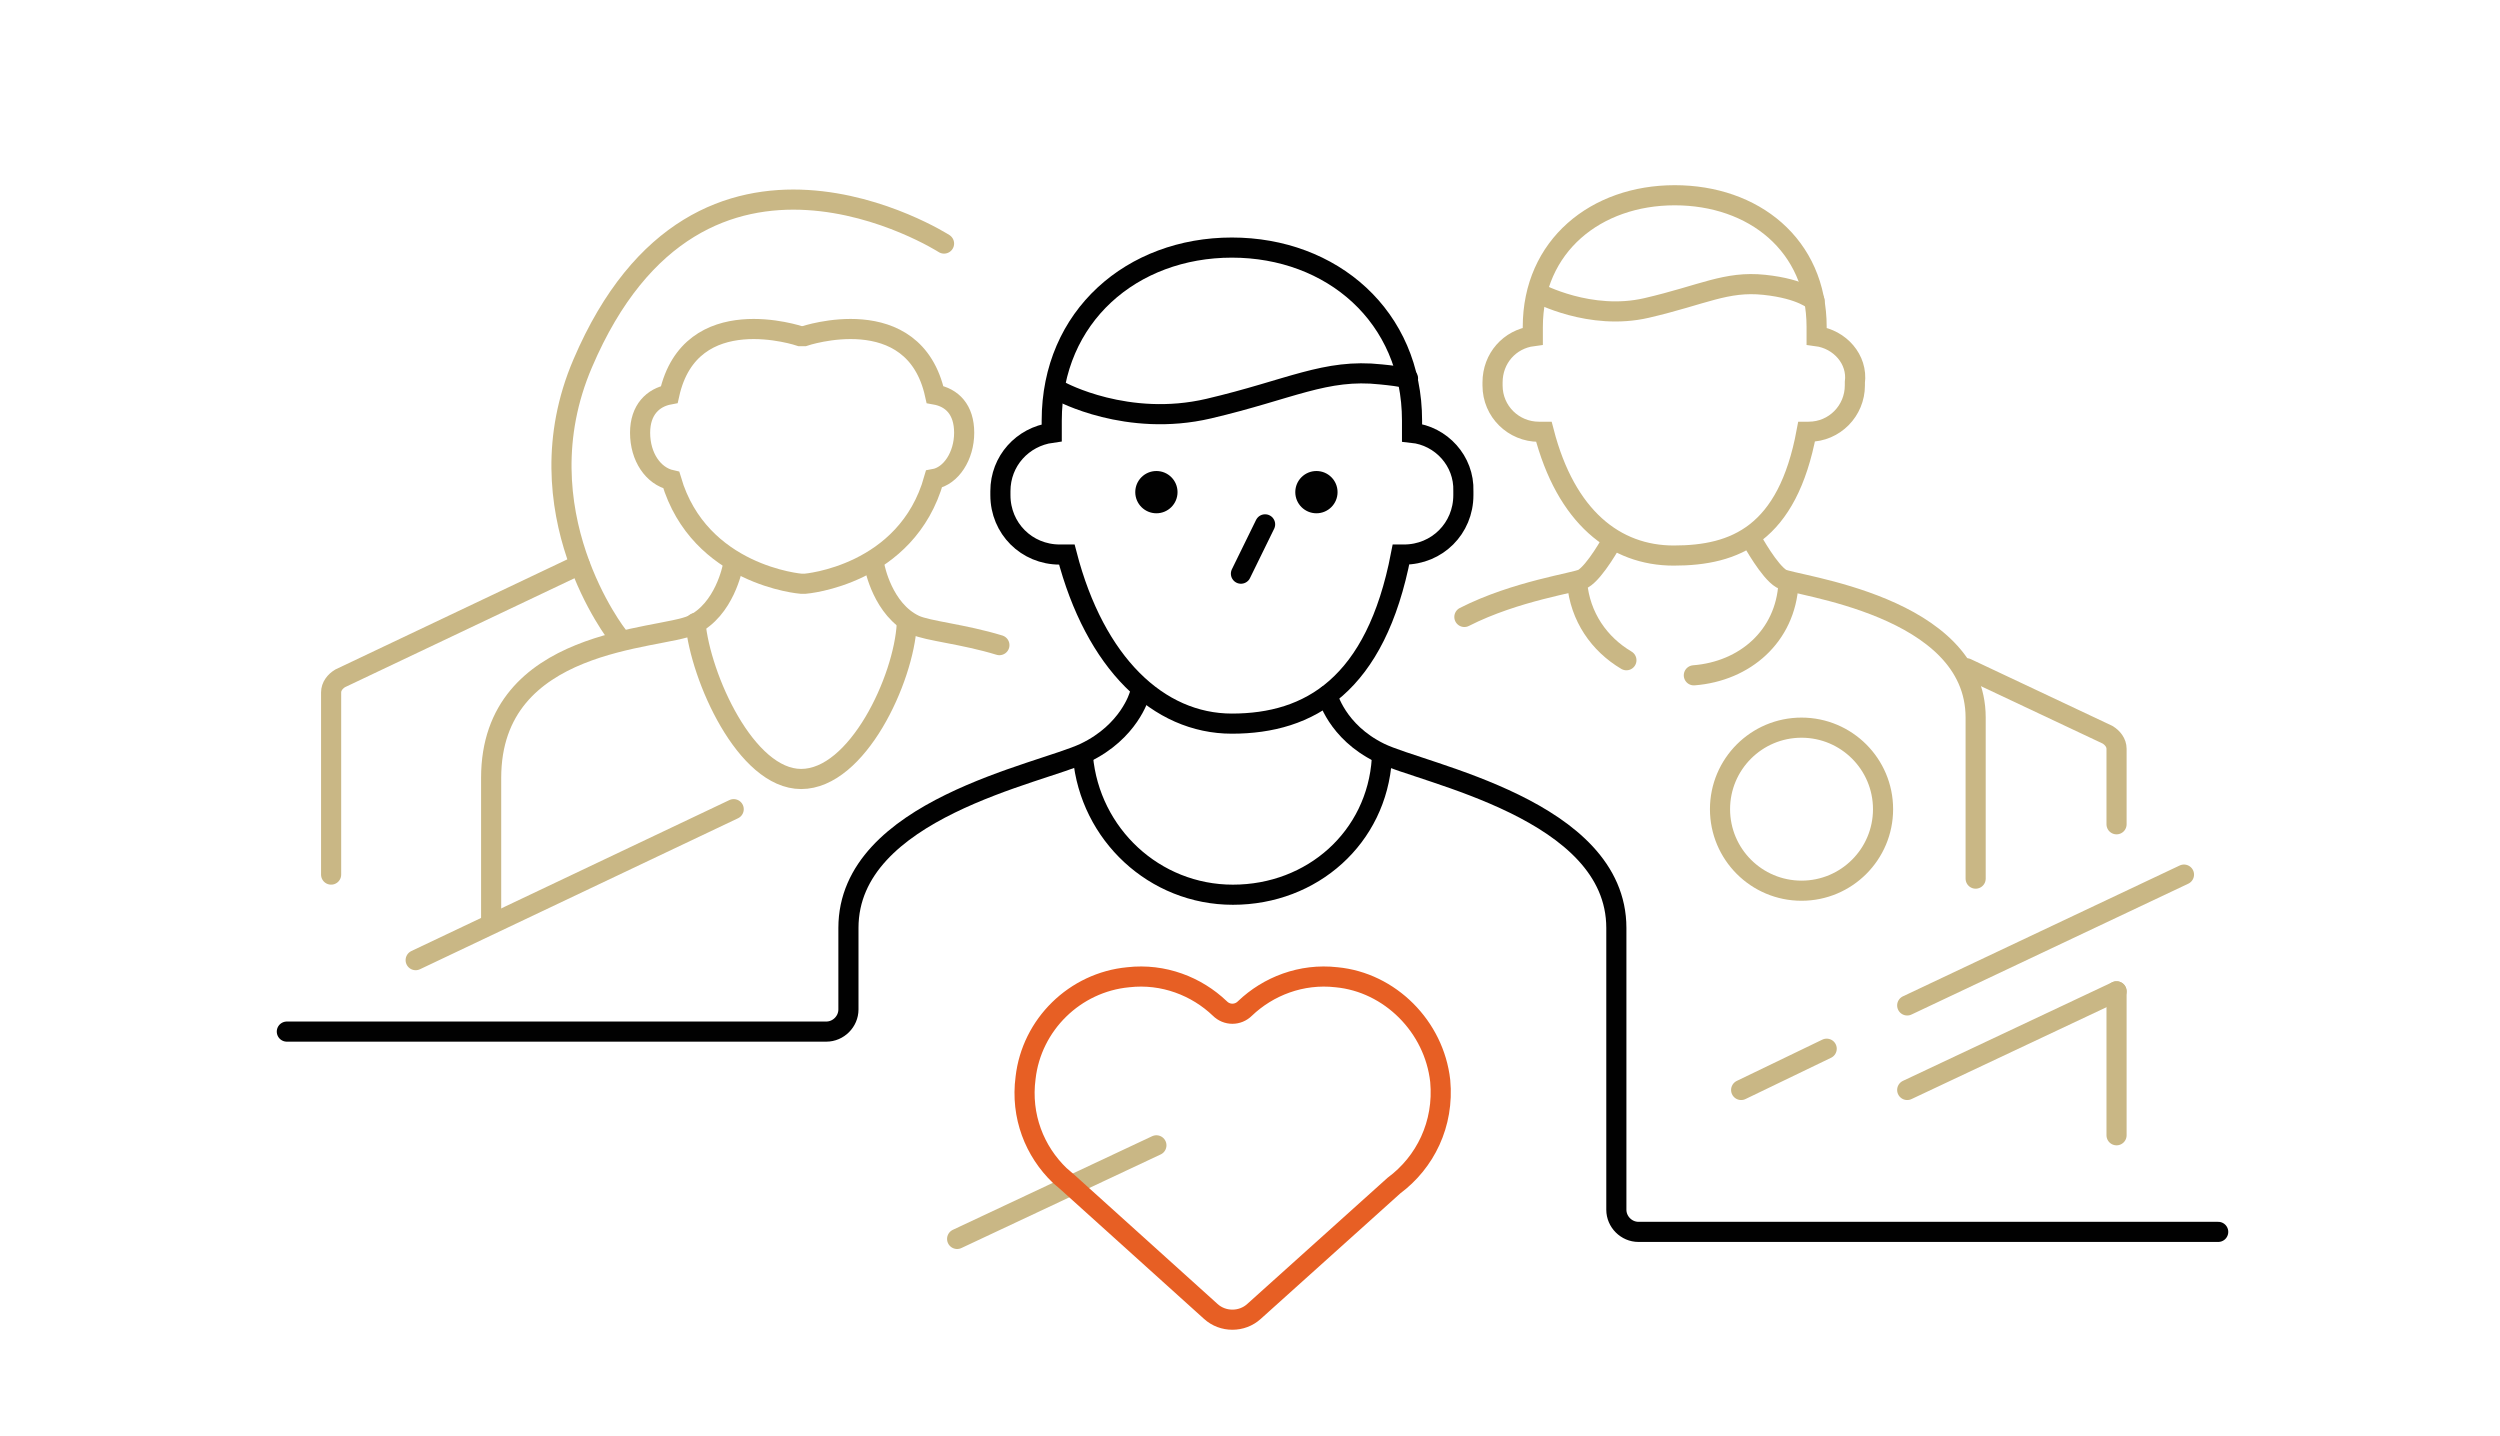 <?xml version="1.0" encoding="UTF-8"?> <!-- Generator: Adobe Illustrator 22.1.0, SVG Export Plug-In . SVG Version: 6.00 Build 0) --> <svg xmlns="http://www.w3.org/2000/svg" xmlns:xlink="http://www.w3.org/1999/xlink" x="0px" y="0px" viewBox="0 0 248.4 142.7" style="enable-background:new 0 0 248.4 142.7;" xml:space="preserve"> <style type="text/css"> .st0{fill:none;stroke:#C9B785;stroke-width:2;stroke-linecap:round;stroke-miterlimit:10;} .st1{fill:none;stroke:#010101;stroke-width:2;stroke-miterlimit:10;} .st2{fill:none;stroke:#010101;stroke-width:2;stroke-linecap:round;stroke-miterlimit:10;} .st3{fill:#010101;} .st4{fill:none;stroke:#E75F24;stroke-width:2;stroke-linecap:round;stroke-miterlimit:10;} .st5{display:none;} .st6{display:inline;fill:none;stroke:#D8D8D8;stroke-width:2;stroke-linecap:round;stroke-miterlimit:10;} .st7{display:inline;fill:none;stroke:#C9B785;stroke-width:2;stroke-linecap:round;stroke-miterlimit:10;} .st8{display:inline;} .st9{fill:none;stroke:#FCC410;stroke-width:2;stroke-linecap:round;stroke-miterlimit:10;} .st10{display:inline;fill:none;stroke:#010101;stroke-width:2;stroke-linecap:round;stroke-miterlimit:10;} .st11{display:inline;fill:none;stroke:#FCC410;stroke-width:2;stroke-linecap:round;stroke-miterlimit:10;} .st12{display:inline;fill:none;stroke:#E75F24;stroke-width:2;stroke-linecap:round;stroke-miterlimit:10;} </style> <g id="we_serve"> <path class="st0" d="M180.5,33.4c0-0.3,0-0.6,0-0.9c0-8.2-6.3-13.1-14.1-13.1c-7.8,0-14.1,5-14.1,13.1c0,0.3,0,0.6,0,0.9 c-2.3,0.3-4,2.2-4,4.6v0.3c0,2.6,2.1,4.6,4.6,4.6h0.5c2.2,8.5,7.1,12.3,12.9,12.3c6.1,0,11.3-2.1,13.2-12.3h0.2 c2.6,0,4.6-2.1,4.6-4.6V38C184.6,35.7,182.8,33.7,180.5,33.4z"></path> <path class="st0" d="M161.6,65.6c-2.7-1.6-4.6-4.3-4.9-7.7"></path> <path class="st0" d="M177.7,58c-0.3,5.2-4.3,8.7-9.4,9.1"></path> <path class="st0" d="M90.1,62c-0.3,5.5-4.9,15.4-10.5,15.4c-5.5,0-10-10.1-10.5-15.5"></path> <path class="st0" d="M152.8,29.1c0,0,5.2,2.8,10.8,1.5c5.6-1.3,7.9-2.7,11.7-2.3s5,1.6,5,1.6"></path> <path class="st0" d="M174.1,53.7c0,0,1.7,3.1,2.9,3.8c1.2,0.7,19.3,2.6,19.3,13.8s0,16,0,16"></path> <path class="st0" d="M160.2,53.7c0,0-1.7,3.1-2.9,3.8c-0.7,0.4-6.7,1.2-11.8,3.8"></path> <path class="st0" d="M93.8,24.2c0,0-24.2-15.5-35.9,11.9c-6.3,14.7,3.5,27.1,3.5,27.1"></path> <path class="st0" d="M95.8,43c0-2.3-1.2-3.5-2.9-3.8c-2.1-9.5-13-5.8-13-5.8h-0.4c0,0-10.9-3.7-13,5.8c-1.6,0.3-2.9,1.5-2.9,3.8 c0,2.4,1.3,4.3,3.1,4.7C69.5,57.2,79.6,58,79.6,58H80c0,0,10.1-0.8,12.8-10.4C94.5,47.3,95.8,45.3,95.8,43z"></path> <path class="st0" d="M72.8,56.3c0,0-0.8,4.3-4,5.8c-3.2,1.5-20,1.2-20,15.2s0,14,0,14"></path> <path class="st0" d="M86.9,56.3c0,0,0.8,4.3,4,5.8c1.3,0.6,4.8,0.9,8.4,2"></path> <path class="st0" d="M39.7,72"></path> <path class="st0" d="M49,65.2"></path> <line class="st0" x1="217" y1="86.9" x2="189.5" y2="99.9"></line> <line class="st0" x1="114.9" y1="113.8" x2="95.1" y2="123.1"></line> <line class="st0" x1="72.9" y1="80.4" x2="41.3" y2="95.4"></line> <path class="st0" d="M57.6,56.1L33.8,67.4c-0.5,0.3-0.9,0.8-0.9,1.4v18.1"></path> <path class="st0" d="M195.4,66.4l14,6.6c0.5,0.3,0.9,0.8,0.9,1.4v7.5"></path> <line class="st0" x1="181.5" y1="104.2" x2="173" y2="108.3"></line> <line class="st0" x1="210.3" y1="98.5" x2="189.5" y2="108.3"></line> <line class="st0" x1="210.3" y1="98.5" x2="210.3" y2="112.8"></line> <g> <g> <path class="st1" d="M140.3,43c0-0.4,0-0.8,0-1.2c0-10.4-8-17.2-17.9-17.2s-17.9,6.8-17.9,17.2c0,0.4,0,0.8,0,1.2 c-2.9,0.4-5.1,2.8-5.1,5.8v0.4c0,3.3,2.6,5.9,5.9,5.9h0.7c2.8,10.8,9.1,16.8,16.4,16.8c7.7,0,14.3-3.8,16.8-16.8h0.3 c3.3,0,5.9-2.6,5.9-5.9v-0.4C145.5,45.8,143.2,43.3,140.3,43z"></path> <path class="st2" d="M137.3,75.4c-0.5,7.8-6.9,13.5-14.8,13.5c-7.8,0-14.2-6-14.9-13.7"></path> <g> <path class="st2" d="M131.9,69.1c0,0,0.9,3.6,5.2,5.7s23.5,5.6,23.5,17.4v28c0,1.2,1,2.2,2.2,2.2h57.6"></path> <path class="st2" d="M113.2,69.1c0,0-1,3.6-5.4,5.7s-23.5,5.6-23.5,17.4v8.1c0,1.2-1,2.2-2.2,2.2H28.5"></path> </g> </g> <path class="st2" d="M105.4,38.9c0,0,6.6,3.6,14.7,1.7c8.1-1.9,11.6-4,17.1-3.4c1,0.1,1.9,0.2,2.7,0.4"></path> <circle class="st3" cx="114.9" cy="48.9" r="2.1"></circle> <circle class="st3" cx="130.8" cy="48.9" r="2.1"></circle> <line class="st2" x1="125.7" y1="52.1" x2="123.3" y2="57"></line> </g> <circle class="st0" cx="179" cy="80.4" r="8.1"></circle> <path class="st4" d="M132.8,97.1c-3.5-0.4-6.8,0.9-9.1,3.1c-0.7,0.7-1.8,0.7-2.5,0c-2.3-2.2-5.6-3.5-9.1-3.1 c-5.3,0.5-9.6,4.7-10.2,10c-0.5,3.8,0.9,7.3,3.4,9.7l0.7,0.6l14.3,12.9c1.2,1.1,3.1,1.1,4.3,0l13.9-12.5c3.1-2.3,5-6.1,4.6-10.4 C142.5,102,138.1,97.6,132.8,97.1z"></path> </g> <g id="Service_Group" class="st5"> <path class="st6" d="M18.7,108.2"></path> <path class="st7" d="M46.8,85c-3,1.4-5.3,3.9-6.5,7c-1.1-0.3-2.3-0.5-3.5-0.5c-7.4,0-13.3,6-13.3,13.3"></path> <path class="st7" d="M177.2,95.8c3.6,1.7,6.4,4.7,7.8,8.4c1.4-0.4,2.8-0.6,4.3-0.6c8.9,0,16,7.2,16,16c0,1-0.1,2-0.3,3"></path> <line class="st7" x1="78.9" y1="104.3" x2="55.2" y2="115.5"></line> <line class="st7" x1="162.6" y1="92.3" x2="153.7" y2="96.5"></line> <line class="st7" x1="33.2" y1="78.8" x2="21.3" y2="84.5"></line> <line class="st7" x1="92.9" y1="78.3" x2="69.1" y2="88.7"></line> <circle class="st7" cx="67.8" cy="65.3" r="7.4"></circle> <circle class="st7" cx="64.3" cy="90.4" r="4.8"></circle> <path class="st6" d="M135.4,70.9"></path> <g class="st8"> <path class="st2" d="M12.6,105.7h32c1.4,0,2.5-1.1,2.5-2.5V59c0-0.9,0.5-1.8,1.4-2.2l84-39.6"></path> <g> <path class="st2" d="M111.3,99"></path> <path class="st2" d="M111.3,99"></path> <path class="st2" d="M135.4,97.7H89.9c-1.4,0-2.5,1.1-2.5,2.5"></path> <line class="st2" x1="96" y1="103.7" x2="126.7" y2="103.7"></line> <line class="st2" x1="96" y1="109.9" x2="126.7" y2="109.9"></line> <rect x="97.7" y="65.3" class="st2" width="27.2" height="10.9"></rect> <path class="st2" d="M89.1,115.8h44.5c1,0,1.8-0.8,1.8-1.8V55.1H89.1c-1,0-1.8,0.8-1.8,1.8V114C87.3,115,88.1,115.8,89.1,115.8z"></path> </g> <g> <path class="st2" d="M153.7,75.5l-3.9-8c-0.7-1.4-2.6-1.4-3.3,0l-3.9,8v37.1c0,1.8,1.4,3.2,3.2,3.2h4.6c1.8,0,3.2-1.4,3.2-3.2 V75.5z"></path> <line class="st2" x1="142.7" y1="107.4" x2="153.7" y2="107.4"></line> </g> <g> <path class="st2" d="M214.8,122.7h-35.2c-1.4,0-2.5-1.1-2.5-2.5V58.9c0-0.9-0.5-1.8-1.4-2.2l-55.1-26.9"></path> <g> <line class="st2" x1="214.8" y1="104.9" x2="214.8" y2="122.1"></line> <path class="st9" d="M236.3,55.6c0-12.2-10.2-22-22.5-21.4c-11.1,0.5-20.1,9.8-20.4,20.9c-0.2,8.8,4.9,16.4,12.3,19.9v17.6 c0,1.6,1.3,3,3,3H221c1.6,0,3-1.3,3-3V74.9C231.2,71.5,236.3,64.1,236.3,55.6z"></path> <line class="st9" x1="205.7" y1="86.5" x2="224" y2="86.5"></line> <circle class="st9" cx="214.8" cy="56.1" r="5.9"></circle> <line class="st9" x1="214.8" y1="62" x2="214.8" y2="86.4"></line> <polyline class="st9" points="220.7,96.5 220.7,103.6 208.9,103.6 208.9,96.5 "></polyline> </g> <line class="st2" x1="177.1" y1="69" x2="172.2" y2="69"></line> <line class="st2" x1="177.1" y1="78.3" x2="172.2" y2="78.3"></line> <line class="st2" x1="177.1" y1="87.7" x2="172.2" y2="87.7"></line> <line class="st2" x1="177.1" y1="97" x2="172.2" y2="97"></line> <line class="st2" x1="177.1" y1="106.4" x2="172.2" y2="106.4"></line> <line class="st2" x1="177.1" y1="115.7" x2="172.2" y2="115.7"></line> </g> </g> </g> <g id="Our_Framework" class="st5"> <path class="st10" d="M39.4,116.2c4.3-8.7,9.8-16.6,16.3-23.6"></path> <path class="st10" d="M211.9,116.2c-4.3-8.7-9.8-16.6-16.3-23.6"></path> <line class="st7" x1="56.7" y1="69.9" x2="37.2" y2="79.1"></line> <line class="st7" x1="231.3" y1="92.1" x2="211.9" y2="101.3"></line> <line class="st7" x1="49.1" y1="89.6" x2="29.7" y2="98.9"></line> <line class="st7" x1="218.6" y1="80.4" x2="199.2" y2="89.6"></line> <path class="st11" d="M133.8,91.8c-2.6-0.3-5.1,0.7-6.8,2.3c-0.5,0.5-1.3,0.5-1.8,0c-1.7-1.7-4.2-2.6-6.8-2.3 c-3.9,0.4-7.1,3.5-7.6,7.5c-0.3,2.8,0.7,5.4,2.5,7.2l0.5,0.5l10.7,9.6c0.9,0.8,2.3,0.8,3.2,0l10.4-9.4c2.3-1.7,3.7-4.6,3.4-7.7 C141,95.4,137.8,92.2,133.8,91.8z"></path> <circle class="st7" cx="224.1" cy="77" r="6"></circle> <circle class="st7" cx="23.6" cy="101.6" r="6"></circle> <path class="st12" d="M145.6,20.2c-6.7-0.7-12.8,1.7-17.2,5.9c-1.3,1.2-3.3,1.2-4.6,0c-4.4-4.2-10.5-6.6-17.2-5.9 c-9.9,1-18.1,8.9-19.3,18.9c-0.9,7.2,1.8,13.7,6.4,18.3l1.3,1.2l27,24.3c2.3,2.1,5.8,2.1,8.1,0l26.3-23.7 c5.8-4.4,9.4-11.6,8.6-19.6C163.9,29.5,155.7,21.2,145.6,20.2z"></path> <g class="st8"> <g> <path class="st2" d="M74.3,122.7l-1.3-4.4c-0.2-0.8,0.2-1.7,1.1-1.9l2.9-0.8l21.7-6.2c0.8-0.2,1.7,0.3,1.9,1.1l2.8,10.3 c0.3,1-0.5,2-1.5,2h-9.5"></path> <path class="st2" d="M97,109.5l1.3-16.6c0.1-0.9-0.3-1.7-0.9-2.3l-21-17.7c0,0,1.4-12.2,2-18.4c0.5-4.3-2.5-7.6-4.3-9.2 c-0.7-0.6-1.7-0.3-2,0.5L59,80.3c-0.3,0.8-0.2,1.7,0.2,2.4L77,115.5"></path> <path class="st2" d="M81.5,93.3l-8.8-12.8c0,0-0.2-6.5,3.7-7.6"></path> </g> <line class="st2" x1="74.3" y1="122.7" x2="22.9" y2="122.7"></line> </g> <g class="st8"> <g> <path class="st2" d="M177.9,122.7l1.3-4.4c0.2-0.8-0.2-1.7-1.1-1.9l-2.9-0.8l-21.7-6.2c-0.8-0.2-1.7,0.3-1.9,1.1l-2.8,10.3 c-0.3,1,0.5,2,1.5,2h9.5"></path> <path class="st2" d="M155.1,109.5l-1.3-16.6c-0.1-0.9,0.3-1.7,0.9-2.3l21-17.7c0,0-1.4-12.2-2-18.4c-0.5-4.3,2.5-7.6,4.3-9.2 c0.7-0.6,1.7-0.3,2,0.5l13.1,34.5c0.3,0.8,0.2,1.7-0.2,2.4l-17.9,32.8"></path> <path class="st2" d="M170.6,93.3l8.8-12.8c0,0,0.2-6.5-3.7-7.6"></path> </g> <line class="st2" x1="177.9" y1="122.7" x2="229.3" y2="122.7"></line> </g> </g> <g id="Our_Impact" class="st5"> <path class="st11" d="M176.9,65.2l5.5-5.3c0.6-0.6,0.3-1.6-0.6-1.7l-36-5.2c-1.3-0.2-2.4-1-2.9-2.1l-16.1-32.6 c-0.4-0.7-1.4-0.7-1.8,0l-16.1,32.6c-0.6,1.2-1.7,2-2.9,2.1l-36,5.2c-0.8,0.1-1.2,1.1-0.6,1.7l6.3,6.1"></path> <line class="st6" x1="82.3" y1="109.7" x2="86.1" y2="111.5"></line> <g class="st8"> <g> <path class="st2" d="M105.9,74.5c1.3-1.5,4.8,0.2,4.8,0.2l4-8.6c16.6,8.1,24.6,2.8,24.6,2.8l2.2,5.4c0,0,2.6-1.7,5.3,0.8"></path> <path class="st2" d="M125.7,79.8c0,0,4.6,5.7,0.5,6.5"></path> <path class="st2" d="M119.5,89.2c0,0,6.7,6.3,13.2,0.6"></path> <path class="st2" d="M116.4,76c0,0,2.4-2.2,6,0"></path> <path class="st2" d="M129.4,76c0,0,2.4-2.2,6,0"></path> <circle class="st2" cx="119.5" cy="79.2" r="1.1"></circle> <circle class="st2" cx="132.7" cy="79.2" r="1.1"></circle> <path class="st2" d="M118.1,96.7c0,0-1.6,6-4.1,7.3c-5.9,2.8-22.1,2.9-23.2,17.1c-0.1,0.9-0.8,1.6-1.8,1.6H42.2"></path> <path class="st2" d="M134,97.3c0,0,1.4,5.4,4,6.7c5.9,2.8,22.1,2.9,23.2,17.1c0.1,0.9,0.8,1.6,1.8,1.6h47.8"></path> <path class="st2" d="M113.9,104c0,0,7.1,6.5,12.1,8.1l-9.4,5.5l-5.2-10"></path> <path class="st2" d="M137.9,104.6c0,0-6.4,5.9-11.4,7.5l9.4,5.5l5.2-10"></path> <line class="st2" x1="126.1" y1="122.7" x2="126.1" y2="112.1"></line> <path class="st2" d="M146.2,74.4c0.1-1.1,0.2-2.2,0.2-3.2c0-11.3-9.1-18.9-20.4-18.9s-20.4,7.6-20.4,18.9c0,1,0.1,2.2,0.2,3.3 c-1.1,1-2,2.6-1.2,5.3c0.8,2.7,2.7,4.1,4.2,4.7c3.6,8.1,10,15.2,17.2,15.2c7.2,0,13.6-7.1,17.2-15.2c1.5-0.6,3.5-1.9,4.3-4.7 C148.3,77,147.3,75.4,146.2,74.4z"></path> </g> <g> <path class="st2" d="M179.8,72.2c0,0,1.6,4,7.7,3.1c0,0-0.1,2.8,2,4.1c0,0,2.8-0.3,3.1,2c0.5,3.5-2.9,3.6-2.9,3.6 s-1.7,9.9-9.9,9.9c-8.2,0-9.9-9.9-9.9-9.9s-3.3-0.2-2.9-3.6c0.3-2.4,3.1-2,3.1-2c2.1-1.3,2-4.1,2-4.1 C178.2,76.1,179.8,72.2,179.8,72.2"></path> <path class="st2" d="M175.8,89c0,0,4.5,3.1,7.6,0"></path> <path class="st2" d="M179.3,86.4c0,0,1.1-0.6,1-0.9s-0.6-2.1-0.6-2.1"></path> <path class="st2" d="M182,80.8c0,0,1.8-1.8,3.9,0"></path> <path class="st2" d="M173.4,80.8c0,0,1.8-1.8,3.9,0"></path> <path class="st2" d="M185.4,93.3c0,0,0.1,2.7,2.1,3.5c2.2,0.8,6,1.9,10.4,3.8c4.3,1.9,4.4,4,4.4,5.5c0,1.5,0,5.1,0,5.1"></path> <path class="st2" d="M174.2,93.3c0,0-0.1,2.7-2.1,3.5c-2.2,0.8-6,1.9-10.4,3.8c-4.3,1.9-4.4,4-4.4,5.5c0,1.5,0,5.1,0,5.1"></path> <path class="st2" d="M168.7,97.9c0,0,6.7,7.9,10.9,7.9c4.2,0,11.3-7.9,11.3-7.9"></path> <path class="st2" d="M160.9,100.4c0,0-0.6-14.9,3.1-23c3.7-8.1,9-12.2,15.6-12.2"></path> <path class="st2" d="M198.4,100.4c0,0,0.6-14.9-3.1-23c-3.7-8.1-9-12.2-15.6-12.2"></path> </g> <g> <path class="st2" d="M68.4,89c0,0,4.5,3.1,7.6,0"></path> <path class="st2" d="M71.9,86.4c0,0,1.1-0.6,1-0.9s-0.6-2.1-0.6-2.1"></path> <path class="st2" d="M74.7,80.8c0,0,1.8-1.8,3.9,0"></path> <path class="st2" d="M66,80.8c0,0,1.8-1.8,3.9,0"></path> <path class="st2" d="M77.7,94.4c0,0,0.1,2.7,2.1,3.5c2.2,0.8,6,1.9,10.4,3.8c4.3,1.9,4.4,4,4.4,5.5s0,5.1,0,5.1"></path> <path class="st2" d="M66.4,94.4c0,0-0.1,2.7-2.1,3.5c-2.2,0.8-6,1.9-10.4,3.8c-4.3,1.9-4.4,4-4.4,5.5s0,5.1,0,5.1"></path> <path class="st2" d="M63.8,98.6"></path> <path class="st2" d="M68.1,112.2c0,0,0.8-7.5-3.8-14.4"></path> <path class="st2" d="M75.8,112.2c0,0-0.8-7.5,3.8-14.4"></path> <path class="st2" d="M67.7,106.3c0,0,4.2,3.3,8.5,0"></path> <path class="st2" d="M62.5,88.4c0,0,3.4,8.4,9.8,8.4c6.4,0,9.8-9.3,9.8-9.3"></path> <path class="st2" d="M72.2,75c0,0-2.4-1.5-5.7,0c-3.3,1.5-4.1,3.6-4.1,5.6c0,2-0.3,14.5-0.3,14.5l-5.5,2.3c0,0,0-15.1,0-19 S61,66,72.2,66"></path> <path class="st2" d="M72.3,75c0,0,2.4-1.5,5.7,0c3.3,1.5,4.1,3.6,4.1,5.6c0,2,0.3,14.5,0.3,14.5l5.5,2.3c0,0,0-15.1,0-19 S83.5,66,72.3,66"></path> </g> </g> <line class="st7" x1="177.5" y1="46.2" x2="159" y2="55"></line> <line class="st7" x1="211.8" y1="82.3" x2="203.2" y2="86.3"></line> <line class="st7" x1="175.9" y1="110.7" x2="167.4" y2="114.8"></line> <line class="st7" x1="215.6" y1="109.9" x2="197.1" y2="118.7"></line> <circle class="st7" cx="220.8" cy="106.7" r="5.8"></circle> <line class="st7" x1="71.8" y1="46.2" x2="90.3" y2="55"></line> <line class="st7" x1="37.6" y1="82.3" x2="46.1" y2="86.3"></line> <line class="st7" x1="33.8" y1="109.9" x2="52.3" y2="118.7"></line> <circle class="st7" cx="28.6" cy="106.7" r="5.8"></circle> </g> <g id="grid"> </g> </svg> 